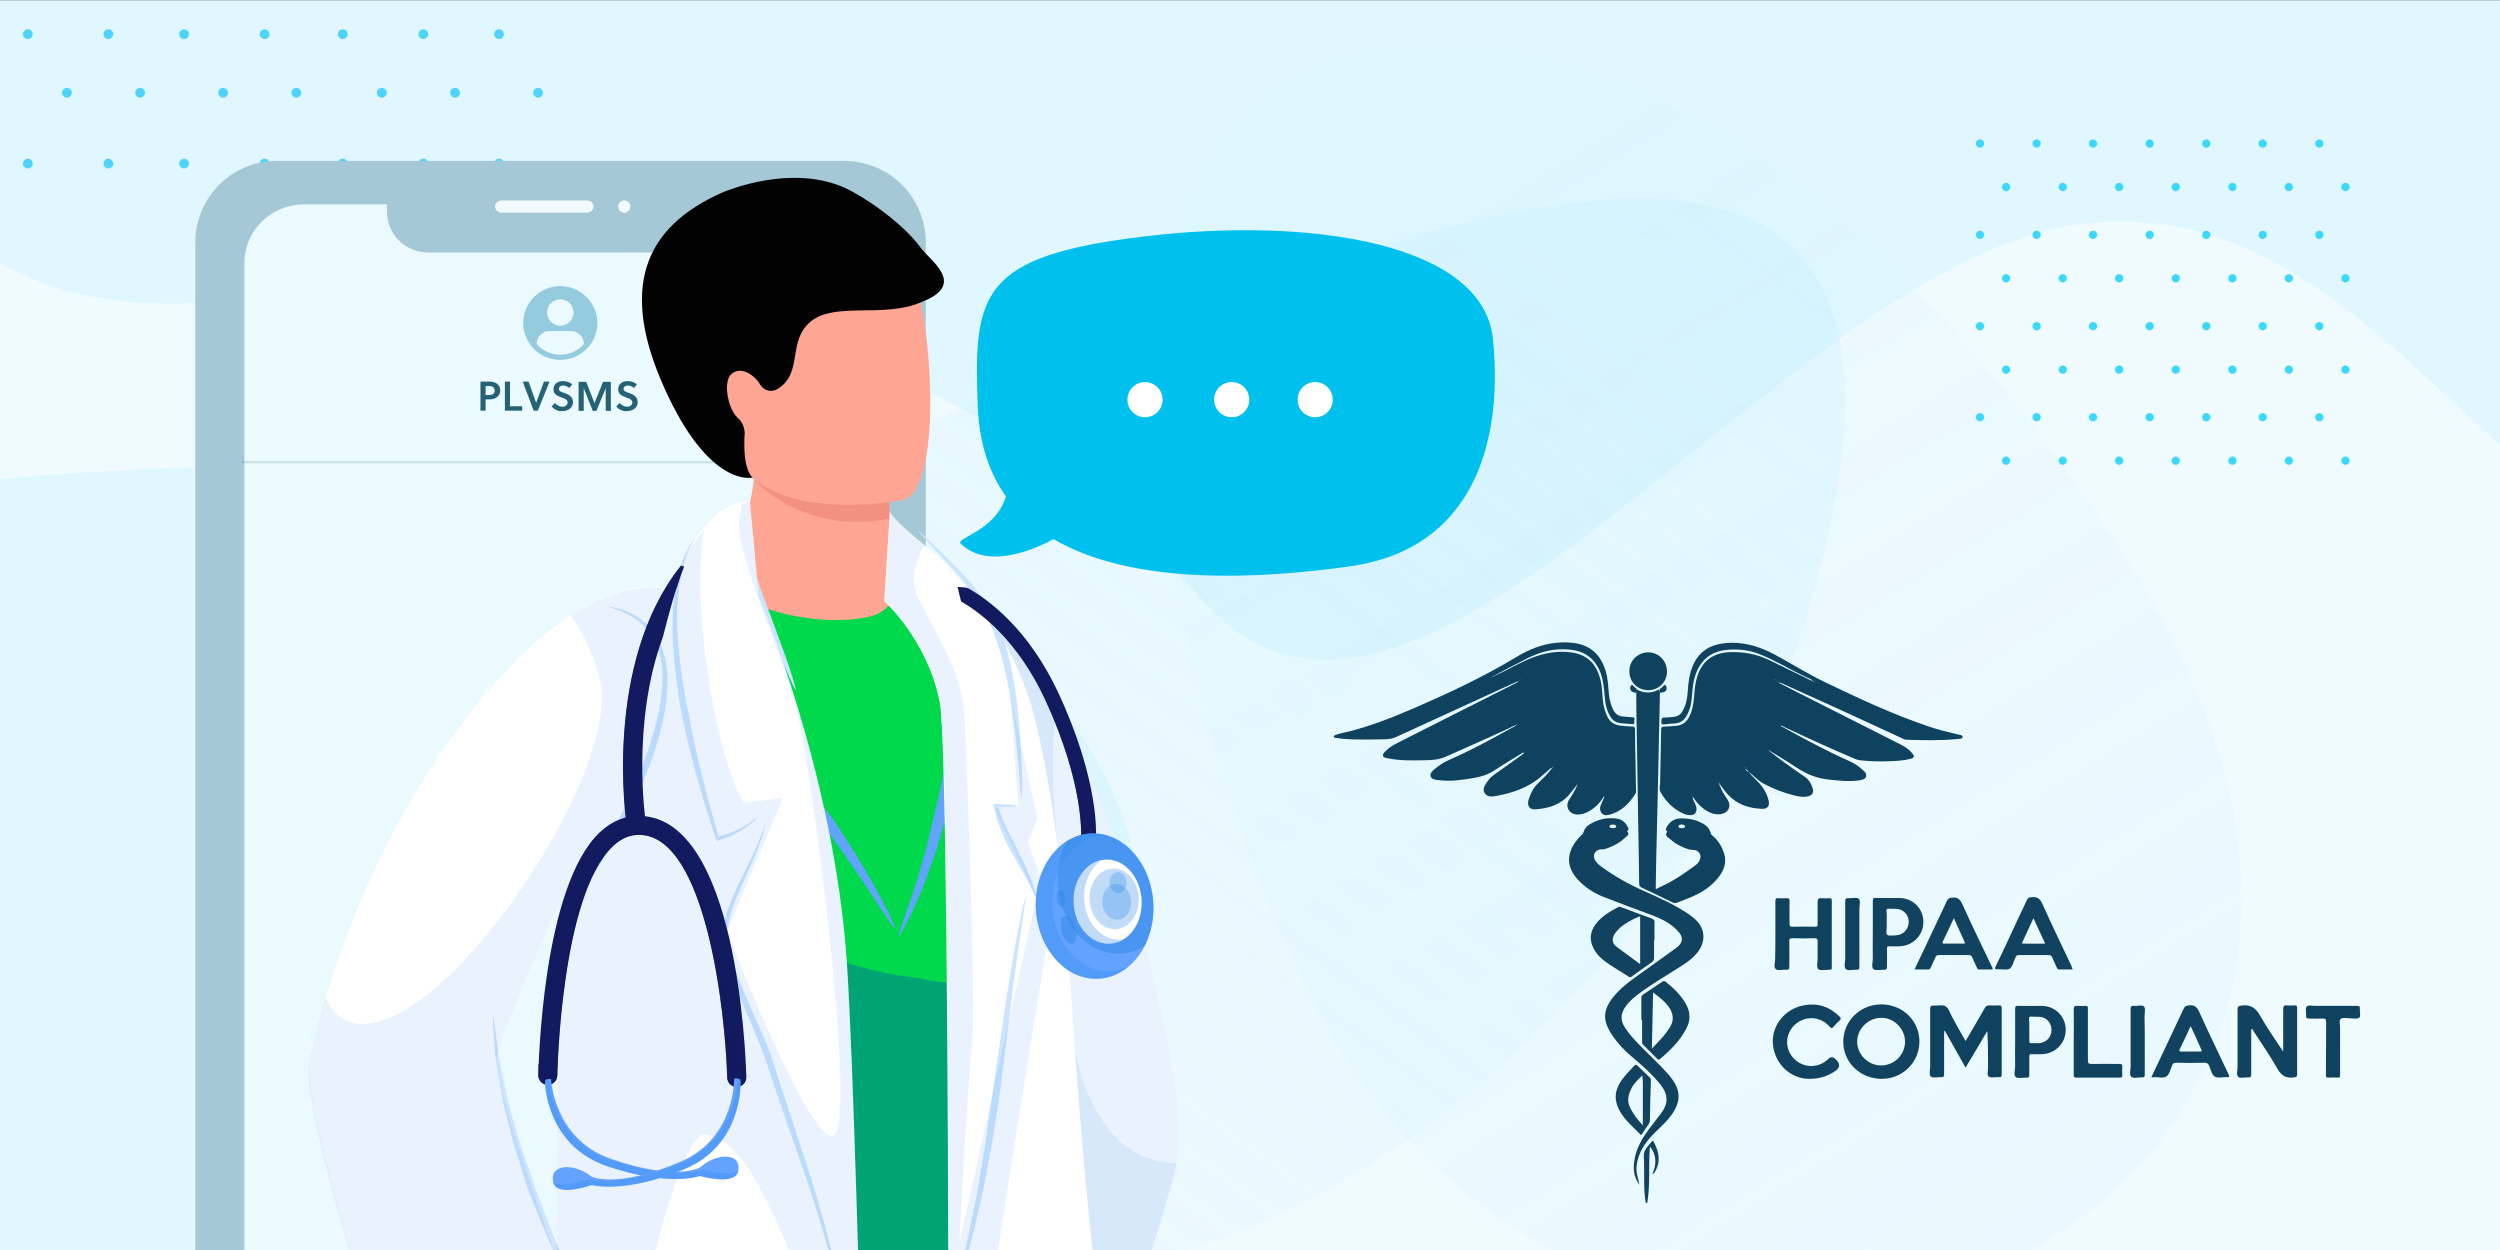 <?xml version="1.0" encoding="UTF-8"?><svg id="_Слой_1" xmlns="http://www.w3.org/2000/svg" xmlns:xlink="http://www.w3.org/1999/xlink" viewBox="0 0 1024 512"><rect x="0" y="0" width="1024" height="512" fill="#333333" stroke="none"/><defs><clipPath id="clippath"><rect y=".1" width="1024.1" height="511.9" style="fill:none;"/></clipPath><clipPath id="clippath-1"><path d="m469.3,391.4c0,90.4-56.8,258.8-170.7,358.2-212.1,185.1-593.9,263.8-975.6,90-586.6-267-66.4-438,287-559.9C-36.6,158,469.3,132.8,469.3,391.4Z" style="fill:none;"/></clipPath><clipPath id="clippath-2"><path d="m1153.2-181.6c31,362,329,95,304,219s-133,247-281,228-195.4-185.2-319.4-174.2-276.6,256.2-364.6,154.2S270.2,107.4,91.2,123.4-57.8-46.6-24.8-96.6s280-145,357-201,790-246.1,821,116Z" style="fill:none;"/></clipPath><clipPath id="clippath-3"><path d="m204.4-93c1.1,0,2,.9,2,2s-.9,2-2,2-2-.9-2-2,.8-2,2-2Zm-31,0c1.1,0,2,.9,2,2s-.9,2-2,2-2-.9-2-2,.8-2,2-2Zm-33,0c1.1,0,2,.9,2,2s-.9,2-2,2-2-.9-2-2,.8-2,2-2Zm-32,0c1.1,0,2,.9,2,2s-.9,2-2,2-2-.9-2-2,.9-2,2-2Zm-33,0c1.1,0,2,.9,2,2s-.9,2-2,2-2-.9-2-2,.9-2,2-2Zm-31,0c1.1,0,2,.9,2,2s-.9,2-2,2-2-.9-2-2,.9-2,2-2Zm-33,0c1.1,0,2,.9,2,2s-.9,2-2,2-2-.9-2-2,.9-2,2-2Zm209,25c1.1,0,2,.9,2,2s-.9,2-2,2-2-.9-2-2,.8-2,2-2Zm-34,0c1.1,0,2,.9,2,2s-.9,2-2,2-2-.9-2-2,.8-2,2-2Zm-30,0c1.1,0,2,.9,2,2s-.9,2-2,2-2-.9-2-2,.8-2,2-2Zm-35,0c1.1,0,2,.9,2,2s-.9,2-2,2-2-.9-2-2,.8-2,2-2Zm-30,0c1.1,0,2,.9,2,2s-.9,2-2,2-2-.9-2-2,.8-2,2-2Zm-34,0c1.1,0,2,.9,2,2s-.9,2-2,2-2-.9-2-2,.9-2,2-2Zm-30,0c1.1,0,2,.9,2,2s-.9,2-2,2-2-.9-2-2,.9-2,2-2Zm81,28c1.1,0,2,.9,2,2s-.9,2-2,2-2-.9-2-2,.9-2,2-2Zm65,0c1.1,0,2,.9,2,2s-.9,2-2,2-2-.9-2-2,.8-2,2-2Zm-129,0c1.1,0,2,.9,2,2s-.9,2-2,2-2-.9-2-2,.9-2,2-2Zm96,0c1.1,0,2,.9,2,2s-.9,2-2,2-2-.9-2-2,.8-2,2-2Zm-65,0c1.1,0,2,.9,2,2s-.9,2-2,2-2-.9-2-2,.9-2,2-2Zm-64,0c1.1,0,2,.9,2,2s-.9,2-2,2-2-.9-2-2,.9-2,2-2Zm193,0c1.1,0,2,.9,2,2s-.9,2-2,2-2-.9-2-2,.8-2,2-2Zm16,25c1.1,0,2,.9,2,2s-.9,2-2,2-2-.9-2-2,.8-2,2-2Zm-34,0c1.1,0,2,.9,2,2s-.9,2-2,2-2-.9-2-2,.8-2,2-2Zm-129,0c1.1,0,2,.9,2,2s-.9,2-2,2-2-.9-2-2,.9-2,2-2Zm-30,0c1.1,0,2,.9,2,2s-.9,2-2,2-2-.9-2-2,.9-2,2-2Zm129,0c1.1,0,2,.9,2,2s-.9,2-2,2-2-.9-2-2,.8-2,2-2Zm-35,0c1.1,0,2,.9,2,2s-.9,2-2,2-2-.9-2-2,.8-2,2-2Zm-30,0c1.1,0,2,.9,2,2s-.9,2-2,2-2-.9-2-2,.8-2,2-2Zm113,27c1.1,0,2,.9,2,2s-.9,2-2,2-2-.9-2-2,.8-2,2-2Zm-31,0c1.1,0,2,.9,2,2s-.9,2-2,2-2-.9-2-2,.8-2,2-2Zm-33,0c1.1,0,2,.9,2,2s-.9,2-2,2-2-.9-2-2,.8-2,2-2Zm-32,0c1.1,0,2,.9,2,2s-.9,2-2,2-2-.9-2-2,.9-2,2-2Zm-33,0c1.1,0,2,.9,2,2s-.9,2-2,2-2-.9-2-2,.9-2,2-2Zm-31,0c1.1,0,2,.9,2,2s-.9,2-2,2-2-.9-2-2,.9-2,2-2Zm-33,0c1.1,0,2,.9,2,2s-.9,2-2,2-2-.9-2-2,.9-2,2-2Zm209,24c1.1,0,2,.9,2,2s-.9,2-2,2-2-.9-2-2,.8-2,2-2Zm-34,0c1.1,0,2,.9,2,2s-.9,2-2,2-2-.9-2-2,.8-2,2-2Zm-30,0c1.1,0,2,.9,2,2s-.9,2-2,2-2-.9-2-2,.8-2,2-2Zm-35,0c1.1,0,2,.9,2,2s-.9,2-2,2-2-.9-2-2,.8-2,2-2Zm-30,0c1.1,0,2,.9,2,2s-.9,2-2,2-2-.9-2-2,.8-2,2-2Zm-34,0c1.1,0,2,.9,2,2s-.9,2-2,2-2-.9-2-2,.9-2,2-2Zm-30,0c1.1,0,2,.9,2,2s-.9,2-2,2-2-.9-2-2,.9-2,2-2Zm177,29c1.1,0,2,.9,2,2s-.9,2-2,2-2-.9-2-2,.8-2,2-2Zm-31,0c1.1,0,2,.9,2,2s-.9,2-2,2-2-.9-2-2,.8-2,2-2Zm-33,0c1.1,0,2,.9,2,2s-.9,2-2,2-2-.9-2-2,.8-2,2-2Zm-32,0c1.1,0,2,.9,2,2s-.9,2-2,2-2-.9-2-2,.9-2,2-2Zm-33,0c1.1,0,2,.9,2,2s-.9,2-2,2-2-.9-2-2,.9-2,2-2Zm-31,0c1.1,0,2,.9,2,2s-.9,2-2,2-2-.9-2-2,.9-2,2-2Zm-33,0c1.1,0,2,.9,2,2s-.9,2-2,2-2-.9-2-2,.9-2,2-2Zm209,24c1.1,0,2,.9,2,2s-.9,2-2,2-2-.9-2-2,.8-2,2-2Zm-34,0c1.1,0,2,.9,2,2s-.9,2-2,2-2-.9-2-2,.8-2,2-2Zm-30,0c1.1,0,2,.9,2,2s-.9,2-2,2-2-.9-2-2,.8-2,2-2Zm-35,0c1.1,0,2,.9,2,2s-.9,2-2,2-2-.9-2-2,.8-2,2-2Zm-30,0c1.1,0,2,.9,2,2s-.9,2-2,2-2-.9-2-2,.8-2,2-2Zm-34,0c1.1,0,2,.9,2,2s-.9,2-2,2-2-.9-2-2,.9-2,2-2Zm-30,0c1.1,0,2,.9,2,2s-.9,2-2,2-2-.9-2-2,.9-2,2-2Z" style="fill:none;"/></clipPath><linearGradient id="linear-gradient" x1="2799.11" y1="320.17" x2="2797.87" y2="319.2" gradientTransform="translate(35861.15 -1126685.73) rotate(98) scale(400.53 -381.62)" gradientUnits="userSpaceOnUse"><stop offset="0" stop-color="#afe8fa" stop-opacity=".09"/><stop offset="1" stop-color="#afe8fa" stop-opacity=".03"/></linearGradient><linearGradient id="linear-gradient-2" x1="2795.6" y1="332.79" x2="2794.16" y2="332.67" gradientTransform="translate(-918473.94 1109976.27) rotate(-46) scale(513.99 -330.05)" gradientUnits="userSpaceOnUse"><stop offset="0" stop-color="#afe8fa" stop-opacity=".19"/><stop offset="1" stop-color="#afe8fa" stop-opacity="0"/></linearGradient><clipPath id="clippath-4"><path d="m113.4,65.9h232.4c18.4,0,33.4,14.9,33.4,33.4v525.7c0,18.4-14.9,33.4-33.4,33.4H113.4c-18.5,0-33.4-15-33.4-33.4V99.3c0-18.4,14.9-33.4,33.4-33.4Z" style="fill:none;"/></clipPath><clipPath id="clippath-5"><rect x="-680.5" y="-39" width="1220.6" height="610.3" style="fill:none;"/></clipPath><clipPath id="clippath-6"><path d="m362.5,362.2v254.5c0,6.6-2.7,12.6-7.2,17-4.4,4.3-10.5,7-17.3,7H124.6c-6.7,0-12.8-2.7-17.3-7-4.4-4.3-7.2-10.3-7.2-17V107.7c0-6.6,2.7-12.6,7.2-17,4.4-4.3,10.5-7,17.3-7h33.9v3.1c0,4.6,1.9,8.7,4.9,11.7s7.2,4.9,11.9,4.9h112c4.7,0,8.9-1.9,11.9-4.9s4.9-7.1,4.9-11.7v-3.1h33.9c6.8,0,12.9,2.7,17.3,7s7.2,10.3,7.2,17v254.5h0Z" style="fill:none;"/></clipPath><clipPath id="clippath-7"><rect x="-680.5" y="-39" width="1220.6" height="610.3" style="fill:none;"/></clipPath><clipPath id="clippath-8"><path d="m240.4,87.1h-34.9c-.8,0-1.4-.3-1.9-.7-.5-.4-.8-1.1-.8-1.8s.3-1.3.8-1.8c.5-.4,1.2-.7,1.9-.7h34.9c.8,0,1.4.3,1.9.7.5.4.8,1.1.8,1.8s-.3,1.3-.8,1.8c-.5.4-1.2.7-1.9.7" style="fill:none;"/></clipPath><clipPath id="clippath-9"><rect x="-680.5" y="-39" width="1220.6" height="610.3" style="fill:none;"/></clipPath><clipPath id="clippath-10"><path d="m258.2,84.6c0,1.4-1.1,2.5-2.5,2.5s-2.5-1.1-2.5-2.5,1.1-2.5,2.5-2.5,2.5,1.1,2.5,2.5" style="fill:none;"/></clipPath><clipPath id="clippath-11"><rect x="-680.5" y="-39" width="1220.6" height="610.3" style="fill:none;"/></clipPath><clipPath id="clippath-12"><path d="m256.8,168.4c2,0,4.4-1.1,4.4-3.7,0-2.4-2-3.2-3.7-3.8-1-.3-2.1-.7-2.1-1.6s.8-1.4,1.8-1.4c.9,0,1.9.5,2.5,1l1.2-1.5c-1.2-.9-2.4-1.3-3.9-1.3-2,0-3.8,1.1-3.8,3.3s1.7,2.8,3.3,3.4c1.2.4,2.5.9,2.5,2,0,1.2-1.1,1.8-2.1,1.8-1.2,0-2-.5-3.1-1.5l-1.4,1.4c1.2,1.3,2.6,2,4.4,1.9h0Zm-17.7-.2v-9.2l3.7,9.3h1.5l3.8-9.3v9.3h2.1v-11.9h-3.2l-3.5,8.7-3.4-8.7h-3.1v11.9h2.1v-.1h0Zm-8.8.2c2,0,4.4-1.1,4.4-3.7,0-2.4-2-3.2-3.7-3.8-1-.3-2.1-.7-2.1-1.6s.8-1.4,1.8-1.4c.9,0,1.9.5,2.5,1l1.2-1.5c-1.2-.9-2.4-1.3-3.9-1.3-2,0-3.8,1.1-3.8,3.3s1.7,2.8,3.3,3.4c1.2.4,2.5.9,2.5,2,0,1.2-1.1,1.8-2.1,1.8-1.2,0-2-.5-3.1-1.5l-1.4,1.4c1.3,1.3,2.6,2,4.4,1.9h0Zm-10-.2l4.8-11.9h-2.3l-3.2,8.7h0l-3.1-8.7h-2.4l4.5,11.9h1.7Zm-6.4,0v-1.8h-5v-10.1h-2.1v11.9h7.1Zm-13.8-6.4h-1.2v-3.7h1.5c1.3,0,2.2.7,2.2,1.9,0,1.4-1,1.8-2.5,1.8h0Zm-1.2,6.4v-4.6h1.6c2,0,4.4-1,4.4-3.7s-2.4-3.6-4.4-3.6h-3.7v11.9h2.1Z" style="fill:none;"/></clipPath><clipPath id="clippath-13"><rect x="-680.5" y="-39" width="1220.6" height="610.3" style="fill:none;"/></clipPath><clipPath id="clippath-14"><path d="m225.1,135.6h8.7c3,0,5.4,2.4,5.4,5.3-2.4,2.7-5.9,4.4-9.7,4.4s-7.4-1.7-9.7-4.4c0-3,2.4-5.3,5.3-5.3Zm4.4-13c3,0,5.4,2.4,5.4,5.4s-2.4,5.4-5.4,5.4-5.4-2.4-5.4-5.4,2.4-5.4,5.4-5.4h0Zm0-5.4c-8.4,0-15.2,6.8-15.2,15.1s6.8,15.1,15.2,15.1,15.2-6.8,15.2-15.1-6.9-15.1-15.2-15.1Z" style="fill:none;"/></clipPath><clipPath id="clippath-15"><rect x="-680.5" y="-39" width="1220.6" height="610.3" style="fill:none;"/></clipPath></defs><g id="Layer_1"><g style="clip-path:url(#clippath);"><rect y="-.7" width="1026" height="514" style="fill:#effbff;"/><g style="clip-path:url(#clippath-1);"><rect x="-214.4" y="131.8" width="684.7" height="473.9" style="fill:#50d3fb; isolation:isolate; opacity:.1;"/></g><g style="clip-path:url(#clippath-2);"><rect y=".1" width="1024.1" height="511.9" style="fill:#50d3fb; isolation:isolate; opacity:.1;"/></g><g style="clip-path:url(#clippath-3);"><rect x="-38.6" y="-105.9" width="291.6" height="178.8" style="fill:#50d3fb;"/></g><g id="Group-53"><g id="Group-76"><path id="Fill-1" d="m549.8,23c133.7-26.6,250.3,94.8,321.8,206.8,180.9,283.3-215.4,431.7-338.5,171.1-59.5-125.9-100.8-336.8,16.7-377.9" style="fill:url(#linear-gradient); fill-rule:evenodd;"/><path id="Fill-1-2" d="m467.7,136.4c172.9-69.8,352.6-116.2,265.3,137.5-54.1,127.5-192.5,262.7-346.8,249.7-470.2-96.9-169.2-290.3,81.5-387.2h0Z" style="fill:url(#linear-gradient-2); fill-rule:evenodd;"/></g><g id="Group-89"><g id="Group-49"><path id="Fill-1-3" d="m812.7,58.8c0,1-.8,1.7-1.7,1.7s-1.7-.8-1.7-1.7.8-1.7,1.7-1.7,1.7.8,1.7,1.7" style="fill:#3cd8fb; fill-rule:evenodd;"/><path id="Fill-4" d="m835.9,58.8c0,1-.8,1.7-1.7,1.7s-1.7-.8-1.7-1.7.8-1.7,1.7-1.7,1.7.8,1.7,1.7" style="fill:#3cd8fb; fill-rule:evenodd;"/><path id="Fill-7" d="m859,58.8c0,1-.8,1.7-1.7,1.7s-1.7-.8-1.7-1.7.8-1.7,1.7-1.7,1.7.8,1.7,1.7" style="fill:#3cd8fb; fill-rule:evenodd;"/><path id="Fill-10" d="m882.2,58.8c0,1-.8,1.7-1.7,1.7s-1.7-.8-1.7-1.7.8-1.7,1.7-1.7,1.7.8,1.7,1.7" style="fill:#3cd8fb; fill-rule:evenodd;"/><path id="Fill-13" d="m905.4,58.8c0,1-.8,1.7-1.7,1.7s-1.7-.8-1.7-1.7.8-1.7,1.7-1.7,1.7.8,1.7,1.7" style="fill:#3cd8fb; fill-rule:evenodd;"/><path id="Fill-16" d="m928.5,58.8c0,1-.8,1.7-1.7,1.7s-1.7-.8-1.7-1.7.8-1.7,1.7-1.7,1.7.8,1.7,1.7" style="fill:#3cd8fb; fill-rule:evenodd;"/><path id="Fill-19" d="m951.7,58.8c0,1-.8,1.7-1.7,1.7s-1.7-.8-1.7-1.7.8-1.7,1.7-1.7,1.7.8,1.7,1.7" style="fill:#3cd8fb; fill-rule:evenodd;"/><path id="Fill-22" d="m823.4,76.6c0,.9-.8,1.7-1.7,1.7s-1.7-.8-1.7-1.7.8-1.7,1.7-1.7,1.7.7,1.7,1.7" style="fill:#3cd8fb; fill-rule:evenodd;"/><path id="Fill-24" d="m846.6,76.6c0,.9-.8,1.7-1.7,1.7s-1.7-.8-1.7-1.7.8-1.7,1.7-1.7,1.7.7,1.7,1.7" style="fill:#3cd8fb; fill-rule:evenodd;"/><path id="Fill-26" d="m869.7,76.6c0,.9-.8,1.7-1.7,1.7s-1.7-.8-1.7-1.7.8-1.7,1.7-1.7,1.7.7,1.7,1.7" style="fill:#3cd8fb; fill-rule:evenodd;"/><path id="Fill-28" d="m892.9,76.6c0,.9-.8,1.7-1.7,1.7s-1.7-.8-1.7-1.7.8-1.7,1.7-1.7,1.7.7,1.7,1.7" style="fill:#3cd8fb; fill-rule:evenodd;"/><path id="Fill-30" d="m916.1,76.6c0,.9-.8,1.7-1.7,1.7s-1.7-.8-1.7-1.7.8-1.7,1.7-1.7,1.7.7,1.7,1.7" style="fill:#3cd8fb; fill-rule:evenodd;"/><path id="Fill-32" d="m939.2,76.6c0,.9-.8,1.7-1.7,1.7s-1.7-.8-1.7-1.7.8-1.7,1.7-1.7,1.7.7,1.7,1.7" style="fill:#3cd8fb; fill-rule:evenodd;"/><path id="Fill-34" d="m962.4,76.6c0,.9-.8,1.7-1.7,1.7s-1.7-.8-1.7-1.7.8-1.7,1.7-1.7,1.7.7,1.7,1.7" style="fill:#3cd8fb; fill-rule:evenodd;"/><path id="Fill-37" d="m812.7,96.2c0,.9-.8,1.7-1.7,1.7s-1.7-.8-1.7-1.7.8-1.7,1.7-1.7,1.7.7,1.7,1.7" style="fill:#3cd8fb; fill-rule:evenodd;"/><path id="Fill-40" d="m835.9,96.2c0,.9-.8,1.7-1.7,1.7s-1.7-.8-1.7-1.7.8-1.7,1.7-1.7,1.7.7,1.7,1.7" style="fill:#3cd8fb; fill-rule:evenodd;"/><path id="Fill-42" d="m859,96.2c0,.9-.8,1.7-1.7,1.7s-1.7-.8-1.7-1.7.8-1.7,1.7-1.7,1.7.7,1.7,1.7" style="fill:#3cd8fb; fill-rule:evenodd;"/><path id="Fill-44" d="m882.2,96.2c0,.9-.8,1.7-1.7,1.7s-1.7-.8-1.7-1.7.8-1.7,1.7-1.7,1.7.7,1.7,1.7" style="fill:#3cd8fb; fill-rule:evenodd;"/><path id="Fill-46" d="m905.4,96.2c0,.9-.8,1.7-1.7,1.7s-1.7-.8-1.7-1.7.8-1.7,1.7-1.7,1.7.7,1.7,1.7" style="fill:#3cd8fb; fill-rule:evenodd;"/><path id="Fill-48" d="m928.5,96.2c0,.9-.8,1.7-1.7,1.7s-1.7-.8-1.7-1.7.8-1.7,1.7-1.7,1.7.7,1.7,1.7" style="fill:#3cd8fb; fill-rule:evenodd;"/><path id="Fill-50" d="m951.7,96.2c0,.9-.8,1.7-1.7,1.7s-1.7-.8-1.7-1.7.8-1.7,1.7-1.7,1.7.7,1.7,1.7" style="fill:#3cd8fb; fill-rule:evenodd;"/><path id="Fill-52" d="m823.4,114c0,.9-.8,1.7-1.7,1.7s-1.7-.8-1.7-1.7.8-1.7,1.7-1.7,1.7.7,1.7,1.7" style="fill:#3cd8fb; fill-rule:evenodd;"/><path id="Fill-54" d="m846.6,114c0,.9-.8,1.7-1.7,1.7s-1.7-.8-1.7-1.7.8-1.7,1.7-1.7,1.7.7,1.7,1.7" style="fill:#3cd8fb; fill-rule:evenodd;"/><path id="Fill-56" d="m869.7,114c0,.9-.8,1.7-1.7,1.7s-1.7-.8-1.7-1.7.8-1.7,1.7-1.7,1.7.7,1.7,1.7" style="fill:#3cd8fb; fill-rule:evenodd;"/><path id="Fill-58" d="m892.9,114c0,.9-.8,1.7-1.7,1.7s-1.7-.8-1.7-1.7.8-1.7,1.7-1.7,1.7.7,1.7,1.7" style="fill:#3cd8fb; fill-rule:evenodd;"/><path id="Fill-60" d="m916.1,114c0,.9-.8,1.7-1.7,1.7s-1.7-.8-1.7-1.7.8-1.7,1.7-1.7,1.7.7,1.7,1.7" style="fill:#3cd8fb; fill-rule:evenodd;"/><path id="Fill-62" d="m939.2,114c0,.9-.8,1.7-1.7,1.7s-1.7-.8-1.7-1.7.8-1.7,1.7-1.7,1.7.7,1.7,1.7" style="fill:#3cd8fb; fill-rule:evenodd;"/><path id="Fill-64" d="m962.4,114c0,.9-.8,1.7-1.7,1.7s-1.7-.8-1.7-1.7.8-1.7,1.7-1.7,1.7.7,1.7,1.7" style="fill:#3cd8fb; fill-rule:evenodd;"/><path id="Fill-67" d="m812.7,133.6c0,.9-.8,1.7-1.7,1.7s-1.7-.8-1.7-1.7.8-1.7,1.7-1.7,1.7.7,1.7,1.7" style="fill:#3cd8fb; fill-rule:evenodd;"/><path id="Fill-70" d="m835.9,133.6c0,.9-.8,1.7-1.7,1.7s-1.7-.8-1.7-1.7.8-1.7,1.7-1.7,1.7.7,1.7,1.7" style="fill:#3cd8fb; fill-rule:evenodd;"/><path id="Fill-72" d="m859,133.6c0,.9-.8,1.7-1.7,1.7s-1.7-.8-1.7-1.7.8-1.7,1.7-1.7,1.7.7,1.7,1.7" style="fill:#3cd8fb; fill-rule:evenodd;"/><path id="Fill-74" d="m882.2,133.6c0,.9-.8,1.7-1.7,1.7s-1.7-.8-1.7-1.7.8-1.7,1.7-1.7,1.7.7,1.7,1.7" style="fill:#3cd8fb; fill-rule:evenodd;"/><path id="Fill-76" d="m905.4,133.6c0,.9-.8,1.7-1.7,1.7s-1.7-.8-1.7-1.7.8-1.7,1.7-1.7,1.7.7,1.7,1.7" style="fill:#3cd8fb; fill-rule:evenodd;"/><path id="Fill-78" d="m928.5,133.6c0,.9-.8,1.7-1.7,1.7s-1.7-.8-1.7-1.7.8-1.7,1.7-1.7,1.7.7,1.7,1.7" style="fill:#3cd8fb; fill-rule:evenodd;"/><path id="Fill-80" d="m951.7,133.6c0,.9-.8,1.7-1.7,1.7s-1.7-.8-1.7-1.7.8-1.7,1.7-1.7,1.7.7,1.7,1.7" style="fill:#3cd8fb; fill-rule:evenodd;"/><path id="Fill-82" d="m823.4,151.4c0,.9-.8,1.7-1.7,1.7s-1.7-.8-1.7-1.7.8-1.7,1.7-1.7,1.7.7,1.7,1.7" style="fill:#3cd8fb; fill-rule:evenodd;"/><path id="Fill-84" d="m846.6,151.4c0,.9-.8,1.7-1.7,1.7s-1.7-.8-1.7-1.7.8-1.7,1.7-1.7,1.7.7,1.7,1.7" style="fill:#3cd8fb; fill-rule:evenodd;"/><path id="Fill-86" d="m869.7,151.4c0,.9-.8,1.7-1.7,1.7s-1.7-.8-1.7-1.7.8-1.7,1.7-1.7,1.7.7,1.7,1.7" style="fill:#3cd8fb; fill-rule:evenodd;"/><path id="Fill-88" d="m892.9,151.4c0,.9-.8,1.7-1.7,1.7s-1.7-.8-1.7-1.7.8-1.7,1.7-1.7,1.7.7,1.7,1.7" style="fill:#3cd8fb; fill-rule:evenodd;"/><path id="Fill-90" d="m916.1,151.4c0,.9-.8,1.7-1.7,1.7s-1.7-.8-1.7-1.7.8-1.7,1.7-1.7,1.7.7,1.7,1.7" style="fill:#3cd8fb; fill-rule:evenodd;"/><path id="Fill-92" d="m939.2,151.4c0,.9-.8,1.7-1.7,1.7s-1.7-.8-1.7-1.7.8-1.7,1.7-1.7,1.7.7,1.7,1.7" style="fill:#3cd8fb; fill-rule:evenodd;"/><path id="Fill-94" d="m962.4,151.4c0,.9-.8,1.7-1.7,1.7s-1.7-.8-1.7-1.7.8-1.7,1.7-1.7,1.7.7,1.7,1.7" style="fill:#3cd8fb; fill-rule:evenodd;"/><path id="Fill-97" d="m812.7,170.9c0,.9-.8,1.7-1.7,1.7s-1.7-.8-1.7-1.7.8-1.7,1.7-1.7,1.7.8,1.7,1.7" style="fill:#3cd8fb; fill-rule:evenodd;"/><path id="Fill-100" d="m835.9,170.9c0,.9-.8,1.7-1.7,1.7s-1.7-.8-1.7-1.7.8-1.7,1.7-1.7,1.7.8,1.7,1.7" style="fill:#3cd8fb; fill-rule:evenodd;"/><path id="Fill-102" d="m859,170.9c0,.9-.8,1.7-1.7,1.7s-1.7-.8-1.7-1.7.8-1.7,1.7-1.7,1.7.8,1.7,1.7" style="fill:#3cd8fb; fill-rule:evenodd;"/><path id="Fill-104" d="m882.2,170.9c0,.9-.8,1.7-1.7,1.7s-1.7-.8-1.7-1.7.8-1.7,1.7-1.7,1.7.8,1.7,1.7" style="fill:#3cd8fb; fill-rule:evenodd;"/><path id="Fill-106" d="m905.4,170.9c0,.9-.8,1.7-1.7,1.7s-1.7-.8-1.7-1.7.8-1.7,1.7-1.7,1.7.8,1.7,1.7" style="fill:#3cd8fb; fill-rule:evenodd;"/><path id="Fill-108" d="m928.5,170.9c0,.9-.8,1.7-1.7,1.7s-1.7-.8-1.7-1.7.8-1.7,1.7-1.7,1.7.8,1.7,1.7" style="fill:#3cd8fb; fill-rule:evenodd;"/><path id="Fill-110" d="m951.7,170.9c0,.9-.8,1.7-1.7,1.7s-1.7-.8-1.7-1.7.8-1.7,1.7-1.7,1.7.8,1.7,1.7" style="fill:#3cd8fb; fill-rule:evenodd;"/><path id="Fill-112" d="m823.4,188.7c0,.9-.8,1.7-1.7,1.7s-1.7-.8-1.7-1.7.8-1.7,1.7-1.7,1.7.8,1.7,1.7" style="fill:#3cd8fb; fill-rule:evenodd;"/><path id="Fill-115" d="m846.6,188.7c0,.9-.8,1.7-1.7,1.7s-1.7-.8-1.7-1.7.8-1.7,1.7-1.7,1.7.8,1.7,1.7" style="fill:#3cd8fb; fill-rule:evenodd;"/><path id="Fill-118" d="m869.7,188.7c0,.9-.8,1.7-1.7,1.7s-1.7-.8-1.7-1.7.8-1.7,1.7-1.7,1.7.8,1.7,1.7" style="fill:#3cd8fb; fill-rule:evenodd;"/><path id="Fill-121" d="m892.9,188.7c0,.9-.8,1.7-1.7,1.7s-1.7-.8-1.7-1.7.8-1.7,1.7-1.7,1.7.8,1.7,1.7" style="fill:#3cd8fb; fill-rule:evenodd;"/><path id="Fill-124" d="m916.1,188.7c0,.9-.8,1.7-1.7,1.7s-1.7-.8-1.7-1.7.8-1.7,1.7-1.7,1.7.8,1.7,1.7" style="fill:#3cd8fb; fill-rule:evenodd;"/><path id="Fill-127" d="m939.2,188.7c0,.9-.8,1.7-1.7,1.7s-1.7-.8-1.7-1.7.8-1.7,1.7-1.7,1.7.8,1.7,1.7" style="fill:#3cd8fb; fill-rule:evenodd;"/><path id="Fill-130" d="m962.4,188.7c0,.9-.8,1.7-1.7,1.7s-1.7-.8-1.7-1.7.8-1.7,1.7-1.7,1.7.8,1.7,1.7" style="fill:#3cd8fb; fill-rule:evenodd;"/></g></g></g><g style="clip-path:url(#clippath-4);"><g style="clip-path:url(#clippath-5);"><rect x="78.8" y="64.7" width="301.6" height="507.8" style="fill:#a5c8d7;"/></g></g><g style="clip-path:url(#clippath-6);"><g style="clip-path:url(#clippath-7);"><rect x="99" y="82.6" width="264.7" height="490" style="fill:#ebfaff;"/></g></g><line x1="99.7" y1="189.3" x2="361.9" y2="189.3" style="fill:none; isolation:isolate; opacity:.15; stroke:#256276; stroke-linecap:square; stroke-miterlimit:10;"/><g style="clip-path:url(#clippath-8);"><g style="clip-path:url(#clippath-9);"><rect x="201.5" y="80.9" width="42.7" height="7.4" style="fill:#f2f9ff;"/></g></g><g style="clip-path:url(#clippath-10);"><g style="clip-path:url(#clippath-11);"><rect x="252" y="80.9" width="7.4" height="7.4" style="fill:#f2f9ff;"/></g></g><g style="clip-path:url(#clippath-12);"><g style="clip-path:url(#clippath-13);"><rect x="195.6" y="154.9" width="66.8" height="14.7" style="fill:#256276;"/></g></g><g style="clip-path:url(#clippath-14);"><g style="clip-path:url(#clippath-15);"><rect x="213.1" y="116" width="32.7" height="32.6" style="fill:#94cbde;"/></g></g><path d="m611.5,138.8c-4-39.2-74.7-50.1-142.4-42-67.7,8-70.4,23.4-68.6,69.7.6,15.2,4.7,27.2,11.5,36.8-4.1,14.2-20.9,17.1-18.5,19.4,11.9,11.5,33,.9,38-1.9,32.7,19.2,84.5,16.4,121.9,11.1,49.5-7.1,62.5-50.1,58.1-93.1h0Z" style="fill:#00c0ed;"/><path d="m476.2,163.7c0,4-3.2,7.2-7.2,7.2s-7.2-3.2-7.2-7.2,3.2-7.2,7.2-7.2,7.2,3.2,7.2,7.2Z" style="fill:#fff;"/><path d="m511.7,163.7c0,4-3.2,7.2-7.2,7.2s-7.2-3.2-7.2-7.2,3.2-7.2,7.2-7.2,7.2,3.2,7.2,7.2Z" style="fill:#fff;"/><path d="m545.9,163.7c0,4-3.2,7.2-7.2,7.2s-7.2-3.2-7.2-7.2,3.2-7.2,7.2-7.2,7.2,3.2,7.2,7.2Z" style="fill:#fff;"/><polygon points="390 503.7 379.2 506.8 380.8 516.5 390 513 390 503.7" style="fill:#8fa7d7; isolation:isolate; opacity:.5;"/><path d="m429.7,1121.3s-36.5,17-69.2,1l-20.2-380.1-34.1,379.1s-38.3,22.3-68.1,4.1c0,0-13.2-248.1,4.6-393,17.8-144.9,43.8-252.9,43.8-252.9l2.2-228.5s92.2-14.9,111.6,10.4c19.5,25.2,32.1,81.7,34.1,98.4s-25.2,114.5-25.2,114.5c0,0,43.9,462.5,20.5,647h0Z" style="fill:#3089e6;"/><path d="m434.5,359.7c-2-16.7-14.6-73.2-34.1-98.4s-111.7-10.3-111.7-10.3l-2.2,228.5s-26,108-43.8,252.9-4.6,393-4.6,393c8.2,5.1,17.1,7,25.7,7.2-4.4-24.5-4.5-49.8-2.3-74.7,1.6-18.3,3.6-36.7,6.1-55-1,7.6.3-3.4.5-5,.5-4.3,1-8.6,1.5-12.9,4.3-34.4,9.8-100.1,53.2-108.3,1.9-.4,3.8-.5,5.5-.5l12-134,7.8,146.1c4.2,7.3,5,16.4,1.2,23.3l11.2,210.6c8.9,4.3,18,6.2,26.6,6.7-9.3-57.5-16.2-115.9-6.3-173.7,3.8-22,8.8-46.3,21.8-64.9.8-1.1,1.6-2.1,2.5-3.1,6.7-12.1,16-21.6,29.4-25.9-6.4-188.7-25.2-387.1-25.2-387.1,0,0,27.2-97.8,25.2-114.5h0Z" style="fill:#3089e6; isolation:isolate; opacity:.3;"/><path d="m254.1,565.3l34.6-314.3s92.2-14.9,111.6,10.4c19.5,25.2,32.1,81.7,34.1,98.4s-25.2,114.5-25.2,114.5c0,0,27.7,74.2,28.4,81.9-22.3,36-115.6,38.8-183.5,9.1h0Z" style="fill:#00d94b;"/><path d="m429.1,395.6c-7.2,2.4-14.7,4.1-22.5,5-10,2.8-20.3,2.5-30.4,0-21.1-2.3-42-9.2-59.2-19.6-15.1-9-29.2-21.4-38.6-36.4l-24.3,220.9c67.9,29.7,161.2,26.9,183.6-9.1-.7-7.7-28.4-81.9-28.4-81.9,0,0,12.4-44.8,19.8-78.9h0Z" style="fill:#0056b3; isolation:isolate; opacity:.4;"/><path d="m388.5,328.6c-.9,4.6-1.5,7.7-1.5,7.7,0,0-.9,3-2.2,7.6-1.2,4.6-3.5,10.6-5.6,16.5-4.6,11.9-10.5,23.2-11,22.9-.6-.3,4.1-12,7.8-23.9,1.7-6,3.5-12,4.5-16.6,1.1-4.5,1.8-7.6,1.8-7.6,0,0,.7-3,1.8-7.5,1.2-4.5,2.3-10.6,3.5-16.7,2.1-12.2,2.8-24.7,3.5-24.7.6,0,1.1,12.5-.1,25.1-.8,6.3-1.5,12.6-2.5,17.2h0Z" style="fill:#60a4fd;"/><path d="m324.5,314.5c4.2,5.1,8.5,10.1,11.4,14.1,3,3.9,5,6.5,5,6.5,0,0,1.8,2.7,4.5,6.8,2.7,4.1,6.1,9.7,9.4,15.2,6.6,11.2,12.3,22.8,11.8,23.1-.6.3-7.5-10.7-14.7-21.4-3.7-5.3-7.3-10.7-10.2-14.6-2.9-3.9-4.7-6.6-4.7-6.6,0,0-1.9-2.7-4.6-6.7-2.7-4.1-6.7-9.2-10.5-14.5-7.9-10.4-16.5-20.2-16-20.7.2-.4,9.9,8.8,18.6,18.8h0Z" style="fill:#60a4fd;"/><path d="m410.8,259.4s29.2,30.1,48.2,93.2c19,63,27,106.1,23,124.1s-33,107.1-33,107.1c0,0-24-32-29-34s-9.9-286.5-9.9-286.5" style="fill:#fff;"/><path d="m410.8,259.4s29.2,30.1,48.2,93.2c19,63,27,106.1,23,124.1s-33,107.1-33,107.1c0,0-24-32-29-34s-9.9-286.5-9.9-286.5" style="fill:#3089e6; isolation:isolate; opacity:.1;"/><path d="m454.1,462.4c-11.8-15.2-15-33.9-16.2-52.8-1.3-19-2-37.7-4-56.6-2.2-20.7-3.9-41.9-1.4-62.6-11.9-20.8-21.7-30.9-21.7-30.9l-.7,3.8s4.9,284.6,9.9,286.6,29,34,29,34c0,0,29-89,33-107.1v-.3c-10.5-.4-20.5-4.4-27.9-14.1h0Z" style="fill:#3089e6; isolation:isolate; opacity:.1;"/><path d="m355.2,252.8c-16.6,3.3-41.1-.2-59-12,8.1-19.3,11.4-34.5,12.6-44.4.1-.5.1-1,.2-1.5.5-5.1.5-8.6.2-10.2h43s11.8,5.4,11.8,9.1v5.7c.1,4.9.3,9.3.5,13,.8,12.1,2.2,17.8,2.2,17.8,0,0,5.3,19.2-11.5,22.5h0Z" style="fill:#ffa594;"/><path d="m364.5,212.4c-32.6,6.3-51.5-11.5-55.8-16.1-.6-.6-.9-1-.9-1,.3-.2.7-.3,1.1-.5,12.1-4.9,39.7-1,55,4.6.2,5,.4,9.3.6,13h0Z" style="fill:#f49082;"/><path d="m298.1,177.6c5.8,31.4,46.3,30.3,63.8,28.4,4.9-.6,8-1.2,8-1.2,5.5-1.5,8.6-10.2,10.1-21.7,2.9-22.6-.8-55.9-4.6-64.4-5.8-12.8-16.6-26.6-57.3-16.7-40.8,10-27.5,35.4-20,75.6h0Z" style="fill:#ffa594;"/><path d="m376.9,101.2c-5.6-7.7-17.4-17.1-28.1-22.9-23-12.5-52.5.4-52.6.4-33.3,14.6-42,40.1-24.3,79.7,18.6,41.9,36.4,37.2,36.4,37.2,0,0-3.8-2.4-3.4-15.4,0-.7,0-1.4.1-1.9.2-2.7-.8-5.4-2.8-7.1-4.1-3.7-6.1-14.8-2.7-17.9,4.2-3.8,10,.8,11.9,4.3,1.6,2.5,4.6,3.3,7.3,1.6,10.4-6.6,3.6-19.6,13.5-27.6s30-1.3,44.8-7.7c19.5-7.3,4.1-16.9-.1-22.7h0Z" style="fill:#020202;"/><path d="m325.9,282.6c-.4.1-3.5-7.4-6.8-14.9s-6.4-15.1-6.4-15.1c0,0-.6-1.9-1.6-4.9-1-2.9-2.1-6.9-3.1-10.9-1.9-8-2.4-16.3-2.1-16.3.4,0,1.6,8,4,15.8,1.3,3.8,2.5,7.7,3.7,10.5,1.1,2.8,1.8,4.7,1.8,4.7,0,0,2.8,7.7,5.6,15.3,2.8,7.8,5.3,15.6,4.9,15.8h0Z" style="fill:#cbe4ff;"/><path d="m364.5,209.2c-.2,3.2,19.2,17.9,21.9,20.7,19.2,19.8,32.4,41.6,38.5,68.6,11,48,12.7,96.3,16.4,145.1,4.1,54.6,8.6,90.7,13.6,136.2,4.9,44.3,10.8,89,17.2,133.1,2.8,19.2,6.7,38.5,8.6,57.7.5,4.9,5.9,38,2.1,41.4,0,0-15.6,14.2-35,21-41.2,14.4-59.5-4.5-59.5-4.5,0,0,1.8-515.2-3.4-541s-22.7-41.2-22.7-41.2c0,0,2.2-34.9,2.3-37.1h0Zm-188.7,389.6c-21.6-41.2-52.1-148.7-49-163.1,3.1-14.4,17.1-81.8,66.5-144.6s81.5-49.5,81.5-49.5c14.4-40.2,32.4-35.9,32.4-35.9l3.6,38.9s30.9,71.7,36.1,150,12,437.4,12,437.4c-79,32-161.7-4.7-159.6-17s18.5-232.1,18.5-232.1c-24.7,8.1-42,15.9-42,15.9h0Zm53.5-229.7s-23.4,53.5-25.8,63.5c-2.3,10,24.3,82.1,24.3,82.1l1.5-145.6h0Z" style="fill:#fff;"/><path d="m229.3,378.1c-.1-.1.5-1.1,1.6-2.8,1.1-1.8,2.7-4.2,4.6-7.2,3.7-6,8.5-14.2,12.9-22.5s8.5-16.8,11.2-23.3c2.8-6.5,4.3-10.9,4.3-10.9,0,0,1.8-4.3,3.7-11.1,2-6.7,4.1-15.9,3.7-25.1-.3-4.6-1.3-9.1-3.3-12.9-.9-2-2.2-3.5-3.5-5.1-1.4-1.3-2.7-2.7-4.2-3.6-.7-.5-1.4-1-2.1-1.4s-1.4-.7-2-1-1.2-.6-1.8-.9c-.6-.2-1.1-.4-1.6-.5-1.9-.7-3.1-1.1-3-1.2s1.2.1,3.2.6c.5.1,1.1.3,1.7.4.6.2,1.2.5,1.9.8s1.4.6,2.1.9c.7.4,1.5.9,2.2,1.3,1.6.8,3,2.2,4.6,3.6,1.4,1.6,2.9,3.2,3.9,5.3,2.2,4,3.5,8.8,3.9,13.6.7,9.6-1.3,19.1-3.2,26-1.9,6.9-3.6,11.3-3.6,11.3,0,0-1.6,4.5-4.5,11s-7.1,15-11.8,23.2-9.7,16.3-13.8,22.1c-2,2.9-3.8,5.3-5,7-1.2,1.6-2,2.5-2.1,2.4h0Z" style="fill:#cbe4ff;"/><path d="m245.9,550.7c-.1,0-.7-.9-1.6-2.6-.9-1.7-2.2-4.2-3.8-7.1-3.1-5.9-6.9-14-10.8-22-3.6-8.2-7.3-16.2-9.7-22.5-2.5-6.2-4.1-10.4-4.1-10.4,0,0-.4-1-.9-2.9-.6-1.9-1.4-4.5-2.4-7.7-2.2-6.3-4.3-15-6.4-23.6-.9-4.4-1.6-8.8-2.3-12.9-.3-2.1-.7-4-1-5.9-.1-1.9-.3-3.7-.4-5.4-.2-3.3-.4-6.1-.5-8s-.1-3,0-3,.3,1.1.6,3c.2,1.9.6,4.7,1.1,8,.2,1.6.4,3.4.6,5.3.3,1.9.8,3.8,1.2,5.9.9,4,1.7,8.4,2.7,12.7,2.4,8.5,4.6,17,7,23.3,1.1,3.1,2,5.8,2.6,7.6s1,2.9,1,2.9c0,0,1.5,4.1,3.9,10.4,2.2,6.3,5.7,14.4,9.1,22.7,3.6,8.1,7.1,16.3,9.9,22.3,1.4,3,2.5,5.6,3.3,7.3.5,1.5.9,2.6.9,2.6h0Z" style="fill:#cbe4ff;"/><path d="m310.4,334.6c.1.1-.7.9-2.2,2.2-.4.3-.8.7-1.2,1.1-.5.3-1,.7-1.6,1.1-1.2.8-2.5,1.7-4.1,2.4-.8.4-1.6.8-2.4,1.2-.9.4-1.8.6-2.7,1-.6.2-1.2.4-1.8.6l-.5.2c-.2.1-.4.2-.4-.1l-.4-1.1c-.4-1.1-.7-2.1-1.1-3.2-1.3-4.1-2.7-8.4-4-12.8-2.6-8.8-4.9-17.6-6.5-24.3-1.5-6.7-2.4-11.2-2.4-11.2,0,0-.9-4.5-1.8-11.3s-1.9-15.9-1.8-25.1c.1-9.1,1.3-18.4,3.7-24.9,1.1-3.3,2.6-5.8,3.6-7.5,1.2-1.6,1.9-2.5,2-2.4.2.1-2.7,3.7-4.6,10.3-2.1,6.4-3,15.5-2.8,24.5.2,9,1.3,18,2.4,24.7,1,6.7,2,11.1,2,11.1,0,0,.8,4.5,2.2,11.1,1.4,6.7,3.5,15.5,5.8,24.3,1.2,4.4,2.4,8.8,3.6,12.9.3.9.5,1.9.8,2.8l.1.4c0,.1.2,0,.3,0l1-.3c.9-.3,1.8-.5,2.7-.8.8-.4,1.6-.7,2.4-1,6.3-2.7,9.5-6.2,9.7-5.9h0Z" style="fill:#cbe4ff;"/><path d="m344.9,534.2c-.1,0-.5-1.6-1.2-4.3-.7-2.8-1.4-6.8-2.7-11.4-2.4-9.4-6.1-21.9-10.2-34.2-4.3-12.3-8.5-24.5-11.7-33.7-3.1-9.2-5.2-15.4-5.2-15.4,0,0-.5-1.5-1.4-4.1-1-2.6-2.5-6.3-4.4-10.8s-4.2-9.7-6.4-15.4c-2.1-5.7-4.3-11.9-5.3-18.5-.3-1.6-.4-3.3-.4-5,.2-1.9.6-3.3.9-5,.9-3.1,1.9-6.1,3.2-8.9,2.4-5.6,5-10.6,7.1-15s3.7-8.1,4.7-10.7c.9-2.7,1.4-4.2,1.5-4.2s-.3,1.6-1,4.4c-.8,2.7-2.2,6.5-4.2,11-1.9,4.5-4.5,9.6-6.7,15.2-1.2,2.8-2.1,5.8-2.9,8.8-.2,1.5-.6,3.2-.8,4.5.1,1.6.2,3.1.5,4.7,1.1,6.2,3.3,12.3,5.5,17.9,2.3,5.6,4.6,10.8,6.6,15.2,2,4.4,3.6,8.2,4.6,10.9,1,2.7,1.5,4.2,1.5,4.3,0,0,8.1,24.7,16.1,49.4,3.9,12.4,7.3,25,9.4,34.5,1.1,4.7,1.7,8.8,2.2,11.6.6,2.6.8,4.2.7,4.2h0Z" style="fill:#cbe4ff;"/><path d="m418.5,327.1c-.2,0-.6-3.8-1-9.5-.2-2.9-.5-6.2-.9-9.7-.3-3.6-.7-7.4-1.2-11.1-.2-1.9-.5-3.8-.7-5.6-.3-1.8-.6-3.7-.9-5.4-.5-3.5-1.2-6.8-1.8-9.5-.5-2.8-1.2-5-1.6-6.6s-.7-2.5-.7-2.5c0,0-.3-.9-.8-2.5-.5-1.5-1.1-3.8-2.2-6.4-2-5.2-5.5-11.9-10.2-17.8-4.6-5.9-10-11.4-13.8-15.6-1.9-2.1-3.5-3.9-4.6-5.1s-1.7-2-1.6-2.1,2.9,2.5,7,6.5,9.6,9.2,14.6,15.1c5,5.9,8.9,12.7,11.1,18,1.2,2.6,1.9,5,2.5,6.5.6,1.6.8,2.5.8,2.5,0,0,.2.9.6,2.6.4,1.6,1.1,4,1.5,6.8.5,2.8,1.2,6.1,1.6,9.7.2,1.8.5,3.6.7,5.5s.3,3.8.5,5.7c.4,3.8.6,7.6.8,11.2.2,3.6.4,6.9.4,9.8.1,5.7.1,9.5-.1,9.5h0Z" style="fill:#cbe4ff;"/><path d="m424.5,367.6c-.4.1-2.8-5.6-5.9-11-1.6-2.7-3.1-5.4-4.3-7.5-1.1-2.1-1.9-3.5-1.9-3.5,0,0-.7-1.4-1.6-3.6-.5-1.1-1-2.4-1.5-3.8s-1.1-2.9-1.4-4.5c-.2-.9-.4-1.8-.7-2.7-.1-.6-.3-1.2-.4-1.7.5-.1,1.2,0,1.8,0,.9,0,1.7.1,2.5.1.7,0,1.3.1,1.9.1,2.4.2,3.9.4,3.9.5s-1.6.4-3.9.5c-.6,0-1.2.1-1.9.1-.6,0-1.5.1-1.7.1-.1,0-.3,0-.4.1l.2.5c.1.1.4,1.1.6,1.8,2,5.8,5.1,11.2,5.1,11.2,0,0,.7,1.4,1.7,3.5s2.4,4.9,3.8,7.8c2.7,5.8,4.4,11.9,4.1,12h0Z" style="fill:#cbe4ff;"/><path d="m391.4,528.2c-.1,0,.2-1.3.7-3.5s1.3-5.3,2.2-9c2.1-7.4,3.9-17.4,6-27.4,1.6-10.1,3.5-20.1,4.4-27.7,1.1-7.6,1.8-12.6,1.8-12.6,0,0,2.9-20.2,5.9-40.3,1.7-10.1,3.2-20.2,4.8-27.6.8-3.8,1.4-6.9,1.9-9.1s.8-3.4.9-3.4,0,1.3-.3,3.5-.8,5.4-1.3,9.1c-1.3,7.5-2.5,17.6-3.9,27.7-2.5,20.2-5,40.5-5,40.5,0,0-.8,5-2,12.6-1.1,7.6-3.1,17.6-5,27.7-2.4,10-4.5,20-6.9,27.3-1.1,3.7-2.1,6.7-2.8,8.8-.8,2.2-1.3,3.4-1.4,3.4h0Z" style="fill:#cbe4ff;"/><path d="m475.7,734.7c-4.8,31.3-14.6,60.7-34.7,60.2-43-1-37-248.1-33-277.2,4-29,23-144.1,23-144.1l-10-29,4-9-11.1-49.9,3.1,44.4-9.7.9,17.2,36.6-31.5,141.1s3-61,5-79-2-117.1-3-136.1-11-32-19-49c-3.4-7.1-1.1-14.8,2.7-21.2-6.4-5.3-14.2-12-14.1-14.1-.1,2.1-2,37-2,37,0,0,17.5,15.4,22.7,41.2,5.1,25.8,3.4,541,3.4,541,0,0,18.4,18.9,59.5,4.5,19.4-6.8,35-21,35-21,3.8-3.4-1.6-36.5-2.1-41.4-1.4-12-3.4-24-5.4-35.9h0Z" style="fill:#3089e6; isolation:isolate; opacity:.1;"/><path d="m288.9,464.7c21,2,38,58,53,97.1,4,10.5,8.5,37.2,12.7,70.6-2.3-96.7-5.2-200-7.7-237.8-5.1-78.3-36.1-150-36.1-150l-3.6-38.9s1.4-.7-3.4.8c-.3,2.1-.7,4.1-1,6.2-2,12,16,51,23,76.1s25,169.1,16,176.1-44.1-83.3-44.1-83.3l23-54.8-16,2s-10-14-16-62c-2.8-22.6-2.1-38.7-.5-49.5-4.7,5.4-9.4,13.2-13.5,24.5,0,0-15.3-6.3-41,10.4,4.5,5.9,8.9,14.2,11.9,25.7,9,34-51,128.1-89.1,140.1-12.6,4-19.5-1-23.1-9.4-3.9,13.2-5.9,22.9-6.9,27.5-3.1,14.4,27.4,121.9,49,163.1,0,0,17.3-7.8,42-16,0,0-16.4,219.8-18.5,232.1-2.1,12.4,80.6,49,159.6,17,0,0-1.2-66-3.1-147.6-19.1,133.6-85,135.5-111,98.5-25.7-37.3,23.4-320.5,44.4-318.5h0Zm-61.1,50s-26.6-72-24.3-82.1c2.3-10,25.8-63.5,25.8-63.5l-1.5,145.6Z" style="fill:#3089e6; isolation:isolate; opacity:.1;"/><path d="m433.6,284c-12.2-26.2-28.5-38.3-37.3-43.2-.5-.1-.9-.1-1.4-.2-.9-.1-1.8-.1-2.7-.2l1.5,5.9c8,4.6,23.1,15.9,34.4,40.2,16.1,34.9,14.7,55.8,14.7,56l6.1.5c0-.8,1.6-22.5-15.3-59h0Z" style="fill:#121a60;"/><path d="m430.7,285.5c-12.2-26.2-28.5-38.3-37.3-43.2-.2,0-.5-.1-.7-.1l1,4.2c8,4.6,23.1,15.9,34.4,40.2,16.1,34.9,14.7,55.8,14.7,56l3.2.3c.1-5.8-.8-26.1-15.3-57.4h0Z" style="fill:#121a60; isolation:isolate; opacity:.6;"/><path d="m472.4,369.7c1,16.4-9,30.4-22.3,31.2-13.3.8-24.8-11.9-25.8-28.3s9-30.4,22.3-31.2,24.8,11.9,25.8,28.3h0Z" style="fill:#63a2ff;"/><path d="m472.4,369.7c-1-16.4-12.5-29.1-25.8-28.3-3.5.2-6.9,1.4-9.8,3.3-2.6,5-3.9,11.1-3.5,17.6,1,16.4,12.5,29.1,25.8,28.3,3.6-.2,6.9-1.4,9.8-3.3,2.5-5,3.9-11.1,3.5-17.6h0Z" style="fill:#3089e6; isolation:isolate; opacity:.5;"/><path d="m462.1,396c-3.4,2.9-7.5,4.7-12,4.9-13.3.8-24.8-11.9-25.8-28.3s9-30.4,22.3-31.2c2.4-.1,4.8.2,7.1.9h-1.8c-12.4.7-21.7,13.8-20.8,29.1s11.7,27.2,24.1,26.4c2.5-.2,4.8-.8,6.9-1.8h0Z" style="fill:#3089e6; isolation:isolate; opacity:.3;"/><path d="m467.6,368.5c.6,9.5-5.2,17.6-12.9,18-7.7.5-14.4-6.9-14.9-16.4-.6-9.5,5.2-17.6,12.9-18,7.6-.5,14.3,6.8,14.9,16.4h0Z" style="fill:#fff;"/><g style="opacity:.3;"><path d="m466.4,367.6c.4,6.9-3.8,12.7-9.3,13s-10.4-5-10.8-11.8c-.4-6.9,3.8-12.7,9.3-13,5.6-.4,10.4,4.9,10.8,11.8h0Z" style="fill:#3089e6;"/></g><g style="opacity:.3;"><path d="m461.4,361.3c.1,2.4-1.3,4.4-3.2,4.5-1.9.1-3.6-1.7-3.7-4.1s1.3-4.4,3.2-4.5c1.9-.1,3.5,1.7,3.7,4.1h0Z" style="fill:#3089e6;"/></g><g style="opacity:.3;"><path d="m463.3,369.1c.2,4-2.2,7.5-5.5,7.6-3.3.2-6.1-2.9-6.3-7-.2-4,2.2-7.5,5.5-7.6,3.2-.2,6,2.9,6.3,7Z" style="fill:#3089e6;"/></g><g style="opacity:.3;"><path d="m459,384.9c-7.7.5-14.4-6.9-14.9-16.4-.4-7,2.6-13.2,7.3-16.2-7,1.2-12.2,8.8-11.6,17.8.6,9.5,7.2,16.9,14.9,16.4,2-.1,3.9-.8,5.5-1.8-.4,0-.8.1-1.2.2h0Z" style="fill:#3089e6;"/></g><path d="m436.2,367.8c.2,1.9-.4,3.4-1.3,3.5s-1.8-1.3-2-3.2c-.2-1.9.4-3.4,1.3-3.5,1-.1,1.8,1.3,2,3.2h0Zm0,7.3c-1.6.4-2.2,3.2-1.4,6.4.8,3.1,2.7,5.4,4.3,5,1.6-.4,2.2-3.3,1.4-6.4-.8-3.1-2.7-5.4-4.3-5h0Z" style="fill:#3089e6; isolation:isolate; opacity:.5;"/><path d="m271.5,261c2.5-9.8,5.1-19.6,8.6-28.9-.4-.1-.8-.3-1.2-.4-32.1,40.2-22.4,105.6-22.2,106.4.3,1.7,1.6,3,3.2,3.3.4.1.9.1,1.3,0,2.2-.3,3.6-2.3,3.3-4.5-.1-.7-6-40.8,7-75.9h0Z" style="fill:#121a60;"/><g style="opacity:.6;"><path d="m277.2,240.8c.9-2.9,1.9-5.8,3-8.7-.4-.1-.8-.3-1.2-.4-32.1,40.2-22.4,105.6-22.2,106.4.3,1.7,1.6,3,3.2,3.3.4.1.9.1,1.3,0s.8-.2,1.2-.4c-.7-.6-1.3-1.4-1.5-2.4-.2-.9-8.6-57.6,16.2-97.8h0Z" style="fill:#121a60;"/></g><path d="m223.7,444.3c-1.9-.3-3.2-2-3.2-3.9.1-3.1,1.5-77.2,25.2-99.5,5-4.7,10.7-7,17-6.7,39,1.8,42.7,96.2,43,107,.1,2.1-1.6,4-3.8,4-2.2.1-4-1.6-4-3.8-.8-27.2-8.7-98.2-35.5-99.4-4.1-.2-7.8,1.3-11.3,4.6-21.4,20.1-22.8,93.2-22.8,93.9,0,2.2-1.8,3.9-4,3.9-.2,0-.4,0-.6-.1h0Z" style="fill:#121a60;"/><path d="m297.1,401.2c-5.1-37.7-21-64.9-36.9-62.4-15.9,2.6-24.1,27.4-28.4,48-4.2,20.6-3,50.6-7.2,51.9-1.9.6-3.2-1.1-4.1-3.2-.1,2.7-.1,4.4-.1,4.8,0,1.9,1.4,3.6,3.2,3.9.2,0,.4.1.6.1,2.2,0,3.9-1.7,4-3.9,0-.7,1.4-73.8,22.8-93.9,3.5-3.3,7.1-4.8,11.3-4.6,26.8,1.1,34.8,72.2,35.5,99.4.1,2.2,1.9,3.9,4,3.8s3.9-1.9,3.8-4c0-.9-.1-2.4-.2-4.2-2.8-3-5.5-15-8.3-35.7h0Z" style="fill:#121a60; isolation:isolate; opacity:.6;"/><path d="m223.2,443s.2,26.1,25.5,34.7,38,4,38,4c0,0,14.3,4.1,15.6-1.8,1.8-7.8-8.6-8-15.6-1.7,0,0-10,5.8-36.9-3.7-23-8.2-24.1-32.5-24.1-32.5,0,0-2.4-.4-2.5,1h0Z" style="fill:#63a2ff;"/><path d="m288.1,479.2s-12.7,4.6-38-4c-21.9-7.4-25-28.1-25.4-33.4-.7.1-1.5.3-1.5,1.1,0,0,.2,26.1,25.5,34.7,25.3,8.6,38,4,38,4,0,0,14.3,4.1,15.6-1.8v-.4c-3.8,2.8-14.2-.2-14.2-.2h0Z" style="fill:#3089e6; isolation:isolate; opacity:.3;"/><path d="m303.3,442.7s1.5,26.1-23.2,36.3c-24.7,10.2-37.7,6.4-37.7,6.4,0,0-14,5-15.7-.8-2.2-7.7,8.1-8.6,15.5-2.7,0,0,10.3,5.2,36.6-6.1,22.5-9.6,21.9-34,21.9-34,0,0,2.4-.5,2.6.9h0Z" style="fill:#63a2ff;"/><path d="m240.9,483s13,3.8,37.7-6.4c21.4-8.8,23.1-29.6,23.2-35,.7,0,1.5.2,1.6,1,0,0,1.5,26.1-23.2,36.3-24.7,10.2-37.7,6.4-37.7,6.4,0,0-14,5-15.7-.8,0-.1,0-.2-.1-.4,4,2.6,14.2-1,14.2-1.1h0Z" style="fill:#3089e6; isolation:isolate; opacity:.3;"/></g><path d="m674.1,492.7c-1.1-6.3-.4-12.7-.8-19-.2-2.7,1.9-4.4,3.4-6.3.3-.3.5-.1.6.2,2.2,4,3.1,8.1.6,12.3-.2.4-.4.8-1.1,1,1.7-3.9,1.9-7.7-1-11.3-.6,7.9.2,15.6-1.1,23.2l-.6-.1h0Z" style="fill:#114360;"/><path d="m716.2,316.1c1.1,1.5,2.6,2.8,3.9,4.2,2.1,2.1,3.6,4.6,4.3,7.5.6,2.2-.4,3.6-2.7,3.5-5.4-.2-10.3-1.8-14.1-6-1-1.1-1.9-2.4-2.8-3.6-.2-.1-.1-.6-.5-.4.1-.2.1-.3,0-.5,0,0-.2,0-.2.1,0,.2,0,.3.2.4-.1.3,0,.5.2.6.7,1.9,1.7,3.6,2.9,5.3,2,2.8.7,5.8-2.7,6.3-1.5.2-3-.1-4.3-.7-2.8-1.3-5-3.4-6.7-6-.1-.1-.1-.4-.3-.2-.2.1,0,.3,0,.5.4,1.5,1.5,2.6,1.5,4.3-.1,1.7-.9,2.5-2.6,2.5-1.5,0-2.8-.6-4.1-1.3-3.5-1.9-6.1-4.7-8-8.1-.8-1.4-.2-2.8-.2-4.2.1-7.1.3-14.2.4-21.3,0-1.1.3-1.4,1.4-1.4,1.6,0,3.2-.2,4.7-.3,2.5-.2,4.3-1.5,5.4-3.7,1.3-2.6,1.8-5.4,2-8.3.2-2.5.4-5.1,1.1-7.5,1.9-7,6.6-10.5,13.9-10.7,5.4-.1,10.5.8,15.4,3.1,6.1,2.9,12,5.9,18.1,8.8.3-.1.4.2.7.2.3.1.5.1.8.2-.2-.4-.6.2-.8-.2,0-.6-.5,0-.7-.3-.6-.9-1.7-1.1-2.5-1.5-6.2-2.9-12-6.5-18.3-9.1-4.6-2-9.4-2.6-14.4-2.1-6.8.6-11.4,4.8-13.2,11.8-.8,3-.8,6.1-1.2,9.1-.2,2-.8,3.8-1.7,5.6-1,2-2.5,3.4-4.8,3.6-1.5.1-3.1.2-4.6.4-.8.1-1.3,0-1.2-1,.1-.9-.2-1.8,1.2-1.8,1.3,0,2.7-.1,4-.3,1.6-.2,2.8-1,3.5-2.4,1.4-2.4,1.9-5.1,2.1-7.9.2-3.8.7-7.5,2.2-10.9,2.4-5.4,6.7-8.2,12.5-8.9,7.5-.9,14.4,1.1,20.9,4.6,7,3.8,13.7,8,20.8,11.4,13.7,6.6,27.4,13,41.8,17.9,4,1.4,8.2,2.4,12.3,3.4.8.2,2.1.2,2.1,1.1-.1.8-1.4.7-2.2.8-6.9.7-13.8.5-20.8.3-.7,0-1.2-.3-1.8-.6-16.4-7.6-32.7-15.1-49.2-22.5-.4-.2-.9-.4-1.4-.3,2.1,1.1,4.2,2.2,6.4,3.3,14.7,7.4,29.3,14.8,43.9,22.2,1.7.9,3.3,2,4.5,3.5,1,1.2.8,1.8-.7,2.2-3,.8-6,.9-9,1-3.9.2-7.9,0-11.8-.4-.7-.1-1.4-.3-2.1-.6-10.1-4.3-20-8.8-29.9-13.5-.1-.1-.2-.1-.4-.2.1.6.6.6,1,.8,8.9,4.9,17.8,9.7,27,13.8,2.1.9,4,2.2,5.6,3.7.8.7,1.7,1.5,1.3,2.7-.3,1.1-1.5,1.3-2.5,1.5-4.6.7-9.1.1-13.6-.4-4.8-.6-8.9-2.5-12.8-5.1-3.3-2.2-6.7-4.2-10.1-6.3-.4-.2-.7-.7-1.2-.5.1-.1.1-.2,0-.3h-.1q.1.1.2.2c4.7,3.8,9.7,7.3,14.8,10.8,1.8,1.2,2.9,2.9,3.5,5,.5,1.6-.2,2.8-2,3.2-1.8.4-3.5.1-5.3-.3-4.5-1.1-8.9-2.8-13-5-2.3-1.3-4-3.3-6-4.8,0-.2-.1-.2-.2-.3-.1-.1-.2-.2-.3-.3-.1-.1-.2-.2-.3-.3-.1-.1-.2-.3-.4-.1,0,0,.1.2.2.3.1.1.2.2.3.3.1.1.2.2.2.3.3,0,.4.1.5.1h0Zm10.9-37.5c.2,0,.3.1.5.2v-.2h-.5c0-.1.1-.3-.2-.3h-.1c.1.1.2.2.3.3h0Zm-12.1,36c0-.1-.1-.2-.1-.2-.1,0-.2,0-.2.1s.1.1.2.2c0,0,.1,0,.1-.1Zm14.1-17.6s.1-.1,0,0c.1-.1,0-.1,0-.2,0,0-.1.1,0,.2-.1-.1,0,0,0,0h0Zm-.6-.3s.1-.1,0,0c.1-.1,0-.1,0-.2v.2c0-.1,0,0,0,0h0Zm-.2-17.7s0-.1,0,0c-.1-.1-.2,0-.2,0h.2Zm-35.2,46.4s0-.1-.1-.1l-.1.1q.1.1.2,0,0,.1,0,0h0Zm.1.6c0,.1.1.1.1.2l.1-.1c0-.1-.1-.2-.2-.1.1-.1,0-.1,0,0h0Z" style="fill:#0f425f;"/><path d="m635,314.8c-1.3,1.1-2.5,2.2-3.8,3.3-5.4,4.7-12,6.8-18.8,8-1.5.3-3.4.3-4.3-1.3-1-1.6.1-3.1,1-4.5.8-1.2,1.7-2.1,2.9-3,3.9-2.7,7.7-5.5,11.5-8.2.3-.2.5-.4.9-.7-.7-.3-1,.1-1.3.3-3.6,2.2-7.3,4.4-10.9,6.8-2.7,1.8-5.7,2.7-8.8,3.2-4.8.8-9.6,1.5-14.5.8-1.1-.2-2.5-.2-2.9-1.5s.7-2.1,1.5-2.9c1.8-1.5,3.7-2.8,5.8-3.7,8.8-3.9,17.3-8.4,25.6-13.1.9-.4,1.7-.8,2.4-1.6-.9.4-1.7.9-2.6,1.3-8.7,4.1-17.5,7.9-26.2,11.8-3,1.4-6.1,1.6-9.3,1.6-5,.1-9.9.2-14.8-.8-.7-.2-1.7-.2-1.9-1s.5-1.4,1-1.9c1.5-1.6,3.4-2.6,5.3-3.6,16.1-8.1,32.2-16.3,48.3-24.4.4-.2.7-.4,1-.8-2.3,1-4.6,2-6.9,3.1-14.4,6.6-28.8,13.2-43.2,19.8-1.5.7-3,1-4.6,1-5.9.1-11.8.3-17.7-.2-.9-.1-1.8-.3-2.7-.4-.3,0-.6-.1-.7-.4-.1-.5.3-.5.6-.7,1.4-.6,3-.8,4.4-1.2,9.8-2.3,19.2-6.1,28.5-10.1,14-6.1,27.9-12.6,41-20.5,5.1-3.1,10.5-5.4,16.5-6,3.2-.3,6.5-.3,9.6.5,5.7,1.5,9,5.3,10.7,10.8,1,3.1,1.1,6.4,1.4,9.7.2,2.3.8,4.4,1.8,6.5.9,1.7,2.2,2.6,4.1,2.7,1.2.1,2.5.2,3.7.3,1.6,0,.6,1.2.8,1.8.2.6-.1,1.1-.9,1-1.6-.2-3.2-.2-4.9-.4-1.8-.3-3.1-1.1-4-2.7-1.5-2.5-2.1-5.2-2.3-8.1-.3-3.6-.6-7.2-2-10.5-2.3-5.4-6.4-8.2-12.1-8.8-6.4-.7-12.3.8-17.9,3.7-5.1,2.6-10.1,5.2-15.2,8,1.5-.7,3.1-1.4,4.7-2.2,4.7-2.3,9.2-5,14.2-6.7,4.9-1.7,9.9-2.4,15-1.6,6.5,1,10.2,5,11.7,11.8.7,3.2.5,6.4,1.1,9.6.4,2,1,3.9,2,5.6,1.3,2.1,3.3,2.8,5.6,3,1.4.1,2.8.3,4.2.3.9,0,1.1.3,1.1,1.2,0,4.3.1,8.5.2,12.8.1,4.1.1,8.2.2,12.2,0,.4.1.8-.1,1.1-2.7,4.3-6,7.7-11.2,8.9-1.1.2-2,.2-2.8-.8-.7-.9-.8-2-.4-3,.4-1.1.9-2.1,1.4-3.2.1-.2.2-.4,0-.6-.1.1-.2.3-.3.4-1.4,2.3-3.2,4.1-5.5,5.5-1.7,1-3.5,1.7-5.6,1.5-3.2-.4-4.6-3.5-2.8-6.2,1.2-1.8,2.4-3.7,3.2-5.8,0-.1.1-.3.1-.3-.2-.1-.2,0-.2.2-1,1.3-2,2.6-3,3.8-3.6,4.3-8.5,5.8-13.9,6.2-2.5.2-3.6-1.4-2.9-3.9.8-2.6,2-5,4-6.9,1.8-1.8,3.7-3.5,5.2-5.6.2,0,.3-.1.3-.3.1-.1.2-.1.3-.2s.2-.2.3-.3v-.2.2h-.3c-.2.1,0,.2,0,.3-.1,0-.2-.1-.3-.1v.3c-.4-.4-.5-.1-.6,0h0Zm1.6-1.6h0c-.1,0,0,0,0,0h0Zm-13.5-34.9s-.1.1,0,0q0,.1.1.2c.1.1.1,0,.1-.1-.1,0-.1-.1-.2-.1h0Zm-1.4,18.4s0-.1,0,0c.1-.1,0-.1,0-.2,0,0-.1.1,0,.2h0Zm.8-17.9s.1-.1,0,0c.1-.1,0-.1,0-.1v.1c0-.1,0,0,0,0h0Z" style="fill:#0f425f;"/><path d="m671.6,485.4c-2.7-3.5-2.8-7.4-1.9-11.5.9-4.1,3-7.7,5.4-11,1.8-2.4,3.7-4.8,5.5-7.2,2.7-3.7,2.8-7.3-.5-11.5-3.6-4.5-8-8.2-12.3-11.9-2.7-2.3-5.1-4.9-7.2-7.9-4.5-6.5-4.2-11.1,1.1-17.1,3.7-4.2,8.5-7.2,13-10.5,3.9-2.8,7.8-5.6,11.7-8.4,3.1-2.2,3.3-4.6.6-7.3-2.7-2.8-5.9-4.5-9.5-5.9-6.7-2.5-13.4-5-20.1-7.6-4.3-1.6-8.1-4-11.2-7.4-5.7-6.2-3.9-12.6,1.2-17.8.6-.5,1.1-1,1.3-1.8.4-1.2,1.1-2.1,2.2-2.8,3.5-2.2,7.3-3.1,11.4-2.5,2,.3,3.4,1.5,4.3,3.2.3.6.8,1.2,0,1.8-.1.1-.1.3-.1.3,1.2,1.1-.1,1.8-.6,2.3-2.5,2.4-5.4,3.9-8.7,4.9-.4.1-.8.1-1.1.1-2.4-.1-3.9,2-2.9,4.2.6,1.2,1.6,2,2.6,2.8,5.6,4.1,11.7,7.5,18.1,10.3,5.9,2.6,11.8,5.3,17.3,8.9,1.1.7,2.1,1.5,3.1,2.4,4.1,3.7,4.5,8.8,1.3,13.2-1.7,2.3-3.9,4-6.2,5.5-5.8,3.8-11.8,7.2-17.4,11.3-2.2,1.6-4.5,3.4-6.1,5.7-2.2,3.1-2.3,5.7-.2,8.9,1.7,2.6,3.8,4.8,5.9,7,3.9,4,8.1,7.8,11.8,12,.5.6,1,1.3,1.5,1.9,3.6,5,3.6,9.5-.5,15-2.5,3.4-5.9,6-8.7,9.2-3,3.5-5.1,7.4-5.4,12.1-.1,1.6.3,3.1.7,4.7.2,1.1.4,1.7.6,2.4h0Zm-10.9-147.7c-.6.1-1.4.1-1.4.7-.1.7.7.8,1.3.8s1.3,0,1.4-.7c0-.7-.8-.6-1.3-.8Z" style="fill:#114360;"/><path d="m679.9,283.8c-.2,11-.5,22-.7,33-.2,7.3-.3,14.6-.5,21.9-.2,7.9-.4,15.8-.5,23.8v1.7c1.3-.6,2.5-1.2,3.7-1.8,4.3-2.1,8.3-4.9,12.2-7.7,1-.7,1.8-1.5,2.2-2.6.8-2.1-.7-4.1-3-4-.5,0-1,0-1.6-.2-2.8-.9-5.4-2.2-7.6-4.2-.8-.7-2.5-1.3-1.2-3-1.1-1.1-.2-2,.4-2.9.8-1.1,1.9-1.9,3.2-2.3.7-.2,1.4-.3,2.1-.3,2.7,0,5.4.4,7.8,1.6,2,.9,3.8,2.1,4.3,4.5.1.5.6.8,1,1.2,2.3,2,3.8,4.6,4.6,7.5.9,3.3-.1,6.2-2,8.8-2.9,4-7,6.7-11.5,8.6-1.9.8-3.8,1.5-5.8,2.3-.6.2-1.1.3-1.8,0-4.2-2.1-8.5-4.1-12.7-6.1-.8-.4-1.1-.8-1.1-1.7-.1-8.5-.2-17-.4-25.5-.2-12.6-.4-25.2-.6-37.8-.1-4.9-.2-9.8-.2-14.7v-1.6c3.2,1.8,6.3,1.8,9.5,0,.1.5.2,1,.2,1.5h0Zm8.9,53.9c-.5.1-1.3.1-1.3.7,0,.8.8.8,1.4.8s1.3,0,1.3-.8c-.1-.6-.9-.6-1.4-.7h0Z" style="fill:#0f425f;"/><path d="m805.1,426.4c2.7-4.6,5.3-9,7.8-13.4.5-.9,1-1.2,2-1.2,1.2.1,2.5.1,3.8,0,.9,0,1.2.2,1.2,1.1v27c0,1.1-.2,1.4-1.3,1.3-1.4-.1-3.2.4-4-.2-.9-.7-.2-2.6-.3-4,0-4.9,0-9.8-.3-14.7-2.9,5-5.9,9.9-8.9,15-2.9-5.1-5.7-10.1-8.5-15.1h-.2c0,.5-.1,1-.1,1.5v16.3c0,.9-.2,1.3-1.2,1.2-1.4-.1-3.3.5-4.2-.2s-.3-2.7-.3-4.1v-23.6c0-1.1.3-1.5,1.4-1.4,1.7.1,3.7-.5,4.9.3,1.3.7,1.8,2.7,2.6,4.2,1.8,3.2,3.6,6.6,5.6,10h0Z" style="fill:#0f425f;"/><path d="m935.2,430.4v-17c0-1.3.3-1.7,1.6-1.6,1,.1,2,.1,3,0,.9-.1,1.1.3,1.1,1.2v27.1c0,1-.4,1-1.2,1.2-3.3.5-5.3-.7-6.9-3.6-3-5.3-6.5-10.3-9.8-15.4-.2-.3-.3-.7-.7-.9-.3.5-.2,1-.2,1.5v17c0,1-.2,1.5-1.3,1.4-1.4-.1-3.2.5-4-.2-.9-.8-.3-2.7-.3-4.1v-23.6c0-1.1.3-1.3,1.4-1.5,3.8-.6,6,.8,7.9,4.2,2.8,5,6.2,9.7,9.3,14.5-.1-.1,0-.1.1-.2h0Z" style="fill:#114360;"/><path d="m786.2,426.6c0,8.5-6.8,15.3-15.5,15.3s-15.7-6.7-15.7-15.2,6.9-15.3,15.6-15.3,15.6,6.7,15.6,15.2h0Zm-15.7,9.8c5.4,0,9.8-4.4,9.8-9.7s-4.5-9.9-9.8-9.8c-5.3,0-9.9,4.6-9.8,9.9.1,5.2,4.5,9.6,9.8,9.6Z" style="fill:#114360;"/><path d="m677.5,384.9v7.5c0,.8-.3,1.3-1,1.8-2.7,1.8-5.2,3.7-7.9,5.6-.4.3-.7.8-1.4.3-3.7-2.5-7.7-4.5-11.1-7.4-1.5-1.3-2.7-2.8-3.5-4.5-1.6-3.3-1.3-6.4.8-9.4,2.4-3.4,5.9-5.4,9.5-7.3.5-.2.8-.1,1.2.1,4.1,1.5,8.2,3.1,12.4,4.6,1,.4,1.3.9,1.2,1.9-.1,2.3,0,4.6,0,6.9,0-.1-.2-.1-.2-.1h0Zm-5.7,10v-19.6c-1.1.5-1.9.7-2.6,1.1-2.9,1.5-5.7,3.1-7.6,5.8-1.5,2-1.4,4,.4,5.5,3.2,2.4,6.5,4.8,9.8,7.2h0Z" style="fill:#114360;"/><path d="m881.2,441.2c1.8-3.9,3.6-7.5,5.3-11.2,2.6-5.6,5.3-11.2,7.9-16.8.5-1,1-1.3,2.1-1.4,2.3-.3,3.4.6,4.3,2.7,3.9,8.6,8,17,12,25.5.4.9.5,1.4-.8,1.2-1.7-.1-3.7.6-4.9-.3-1.2-.8-1.6-2.8-2.2-4.3-.4-1-.9-1.3-2-1.3-3.8.1-7.7.1-11.5,0-.9,0-1.4.2-1.7,1.1-.7,1.6-1.1,3.7-2.3,4.5-1.4.9-3.5.2-5.3.3-.3.1-.5.1-.9,0h0Zm16.1-20.9c-1.6,3.4-3,6.5-4.5,9.5-.3.6-.2.9.5.9h7.9c.5,0,.8-.1.5-.7-1.4-3.2-2.8-6.3-4.4-9.7h0Z" style="fill:#114360;"/><path d="m849,397.1h-5.5c-.7,0-.9-.3-1.1-.9-.6-1.4-1.3-2.7-1.8-4-.3-.8-.7-1-1.5-1h-12.1c-.7,0-1.2.2-1.4.9,0,.1-.1.3-.2.4-.8,1.5-1,3.6-2.3,4.3-1.3.7-3.3.1-5,.2-1,0-1.1-.2-.7-1.1,2.9-6,5.7-12,8.5-18.1,1.4-3,2.9-6.1,4.3-9.1.4-.9.9-1.1,1.8-1.2,2.4-.3,3.6.5,4.6,2.8,3.8,8.5,7.9,16.9,11.9,25.4.1.5.2.9.5,1.4h0Zm-16.1-21c-1.6,3.4-3,6.4-4.4,9.5-.1.3-.7.9.2.9,2.9.1,5.9,0,9,0-1.6-3.5-3.1-6.8-4.8-10.4h0Z" style="fill:#114360;"/><path d="m816.1,397.1h-5.5c-.6,0-.7-.4-.9-.8-.6-1.4-1.3-2.8-1.9-4.2-.3-.7-.7-.9-1.4-.9h-12.3c-.7,0-1,.2-1.3.8-.6,1.4-1.3,2.8-1.9,4.2-.2.5-.5.9-1.1.9h-5.6c.9-2,1.8-3.9,2.7-5.7,3.5-7.5,7.1-15,10.6-22.5.4-.9,1-1.1,1.9-1.2,2.5-.4,3.5.7,4.5,2.9,3.8,8.5,7.9,16.8,11.9,25.2.2.4.5.7.3,1.3h0Zm-15.8-21c-1.6,3.4-3,6.5-4.5,9.5-.3.6-.2.9.5.9h7.9c.5,0,.8,0,.5-.7-1.4-3.1-2.8-6.2-4.4-9.7h0Z" style="fill:#114360;"/><path d="m727.2,382.6v-13.5c0-1,.3-1.3,1.2-1.2,1.1.1,2.2.1,3.3,0,1.2-.1,1.3.4,1.3,1.4-.1,3,0,6.1,0,9.1,0,.9.2,1.2,1.2,1.2,3.1-.1,6.2-.1,9.2,0,.9,0,1.2-.2,1.1-1.1v-9.1c0-1.2.4-1.6,1.5-1.5s2.2.1,3.3,0c.8,0,1,.3,1,1v27.4c0,.7-.2,1-.9.9h-.3c-1.5,0-3.4.5-4.3-.2-.9-.8-.3-2.8-.3-4.2v-7.2c0-.9-.2-1.3-1.2-1.3-3,.1-6.1.1-9.1,0-1,0-1.3.2-1.3,1.2.1,3.5,0,7,0,10.5,0,.9-.2,1.3-1.2,1.2-1.5-.1-3.4.5-4.3-.2-1-.8-.3-2.8-.3-4.2.1-3.5.1-6.9.1-10.2h0Z" style="fill:#0f425f;"/><path d="m741,441.9c-7.4,0-14-5.9-14.8-14-.8-7.5,4.7-14.6,12.5-16.1,5.6-1.1,10.5.4,14.7,4.5.7.6.8,1.1,0,1.8-.8.7-1.6,1.5-2.3,2.4-.7.8-1,.8-1.7,0-3.8-4.3-10-4.6-14.2-.8-4,3.7-4.3,9.7-.6,13.7,3.9,4.2,10.2,4.3,14.2.4,1-1,2-1,3,0,.1.1.3.3.4.4,1.5,1.5,1.5,3-.2,4.3-3,2.1-6.3,3.4-11,3.4h0Z" style="fill:#114360;"/><path d="m825.4,426.7v-13.4c0-1.1.3-1.4,1.4-1.3,3.1.1,6.3,0,9.4,0,5.6,0,10,4.4,9.9,9.9,0,5.5-4.4,9.8-9.9,9.9-1.3,0-2.6.1-3.9,0-1-.1-1.1.3-1.1,1.1v7.4c0,.8-.2,1.1-1,1.1-1.5-.1-3.5.5-4.5-.2-1-.8-.3-2.9-.3-4.4-.1-3.4,0-6.8,0-10.1h0Zm5.8-4.8v4.3c0,.8.1,1.2,1.1,1.1.9-.1,1.8,0,2.7,0,2.9-.1,5.2-2.3,5.3-5.2.1-2.9-1.9-5.4-4.8-5.6-1.1-.1-2.3,0-3.5-.1-.7,0-.9.2-.9.9.1,1.5.1,3,.1,4.6h0Z" style="fill:#114360;"/><path d="m767.1,382.4v-13.3c0-1.1.3-1.4,1.4-1.3,3.1.1,6.3,0,9.4,0,5.6,0,10,4.4,9.9,9.9,0,5.5-4.4,9.8-9.9,9.9-1.2,0-2.5.1-3.8,0-1.1-.1-1.3.3-1.2,1.3.1,2.4,0,4.8,0,7.2,0,.8-.2,1.1-1,1.1-1.5-.1-3.5.5-4.5-.2-1-.8-.3-2.9-.3-4.4-.1-3.4,0-6.8,0-10.2h0Zm5.7-4.8v1.7c.1,1.2-.5,2.9.2,3.6.8.6,2.4.2,3.6.2,2.8-.1,5-2.3,5.2-5.1.2-2.9-1.8-5.4-4.7-5.7-1.1-.1-2.3,0-3.5-.1-.8,0-1,.3-.9,1,.2,1.5.1,2.9.1,4.4h0Z" style="fill:#114360;"/><path d="m672.3,417.7v-8.8c0-.7.2-1.2.8-1.6,2.6-1.7,5.2-3.5,7.8-5.2.4-.3.8-.4,1.3,0,3.2,2.5,6,5.2,8.1,8.7,2.2,3.6,2.3,7.2.2,10.9-2.6,4.8-6.4,8.6-10.6,12.1-.4.4-.7.3-1.1-.1-1.9-1.9-3.8-3.8-5.7-5.7-.3-.3-.5-.7-.5-1.1v-9.2c-.1,0-.2,0-.3,0h0Zm4.8-11.2c-.2,7.8-.3,15.2-.5,23,3-3.1,5.7-5.8,7.6-9.1,1.3-2.2,1.2-4.5.1-6.7-1.6-3-4.3-5-7.2-7.2h0Z" style="fill:#114360;"/><path d="m958.5,429.3v11c0,.9-.2,1.2-1.1,1.1-1.1-.1-2.2-.1-3.3,0s-1.5-.2-1.4-1.4c.1-7.1,0-14.2.1-21.3,0-1.2-.3-1.6-1.5-1.5-1.8.1-3.7,0-5.5,0-.8,0-1.3-.1-1.2-1.1.1-1.3-.5-2.9.2-3.8.8-.8,2.5-.2,3.7-.3h16.9c1,0,1.3.3,1.2,1.2-.1,1.3.5,3-.3,3.7-.7.6-2.4.2-3.6.2-1.3,0-3.1-.4-3.9.2-.9.8-.2,2.6-.3,4,0,2.7,0,5.3,0,8h0Z" style="fill:#0f425f;"/><path d="m849.4,426.6c0-4.4.1-8.8,0-13.1,0-1.3.4-1.6,1.6-1.5,1,.1,2,.1,3,0s1.3.3,1.2,1.3v21c0,1.1.2,1.5,1.4,1.5,3.8-.1,7.7,0,11.5,0,.9,0,1.3.2,1.2,1.2-.1,1.1-.1,2.2,0,3.3.1.9-.3,1.1-1.1,1.1h-17.7c-.9,0-1.1-.3-1.1-1.1,0-4.6,0-9.2,0-13.7h0Z" style="fill:#0f425f;"/><path d="m672.2,465c-2.5-2.6-5.2-4.9-7.3-7.7-4-5.4-4.1-10.2-.5-15.1,1.5-2,3.3-3.9,5-5.7.5-.5.8-.5,1.3,0,1.7,1.6,3.3,3.2,5,4.8.3.3.6.6.5,1.1-.2,5.5-.3,10.9-.4,16.4,0,1.2-.7,2-1.4,2.9-.6,1-1.4,2.1-2.2,3.3h0Zm.7-4.1c0,.1.1.1.2.2l.1-.1c-.1,0-.2-.1-.3-.1v-13.9c0-2.1.1-4.2-.2-6.5-1.7,1.7-3.3,3.1-4.3,5-1.4,2.6-2.2,5.4-.6,8.4,1.3,2.6,3.1,4.9,5.1,7h0Z" style="fill:#114360;"/><path d="m682.8,275.1c0,4.3-3.5,7.7-7.8,7.6-4.4-.1-7.7-3.5-7.6-7.9,0-4.3,3.5-7.6,7.8-7.6,4.3.1,7.6,3.5,7.6,7.9h0Z" style="fill:#0f425f;"/><path d="m878.5,426.6v13.5c0,.9-.2,1.3-1.2,1.2-1.5-.1-3.5.6-4.4-.3-.8-.8-.2-2.8-.2-4.3v-23.3c0-1,.2-1.5,1.3-1.4,1.5.2,3.4-.6,4.2.3.7.8.2,2.7.2,4.2.1,3.4.1,6.7.1,10.1h0Z" style="fill:#0f425f;"/><path d="m761.6,382.6v13.4c0,.9-.2,1.3-1.2,1.2-1.5-.1-3.5.6-4.4-.3-.8-.8-.2-2.8-.2-4.3v-23.3c0-1,.2-1.5,1.3-1.4,1.4.1,3.4-.5,4.2.2.9.8.3,2.8.3,4.3,0,3.4,0,6.8,0,10.2h0Z" style="fill:#0f425f;"/><path d="m679.9,283.8v-1.6c.5-.4,1.1-.8,1.5-1.3.6-.7.9-.3,1.1.3.5,1.2-.2,2.3-1.6,2.4-.4.1-.7.1-1,.2h0Z" style="fill:#114360;"/><path d="m670.4,282.2v1.6c-.4-.1-.7-.1-1.1-.2-1.3-.2-2-1.5-1.3-2.7.2-.4.5-.5.9-.1.4.5.9.9,1.5,1.4h0Z" style="fill:#114360;"/></g></svg>